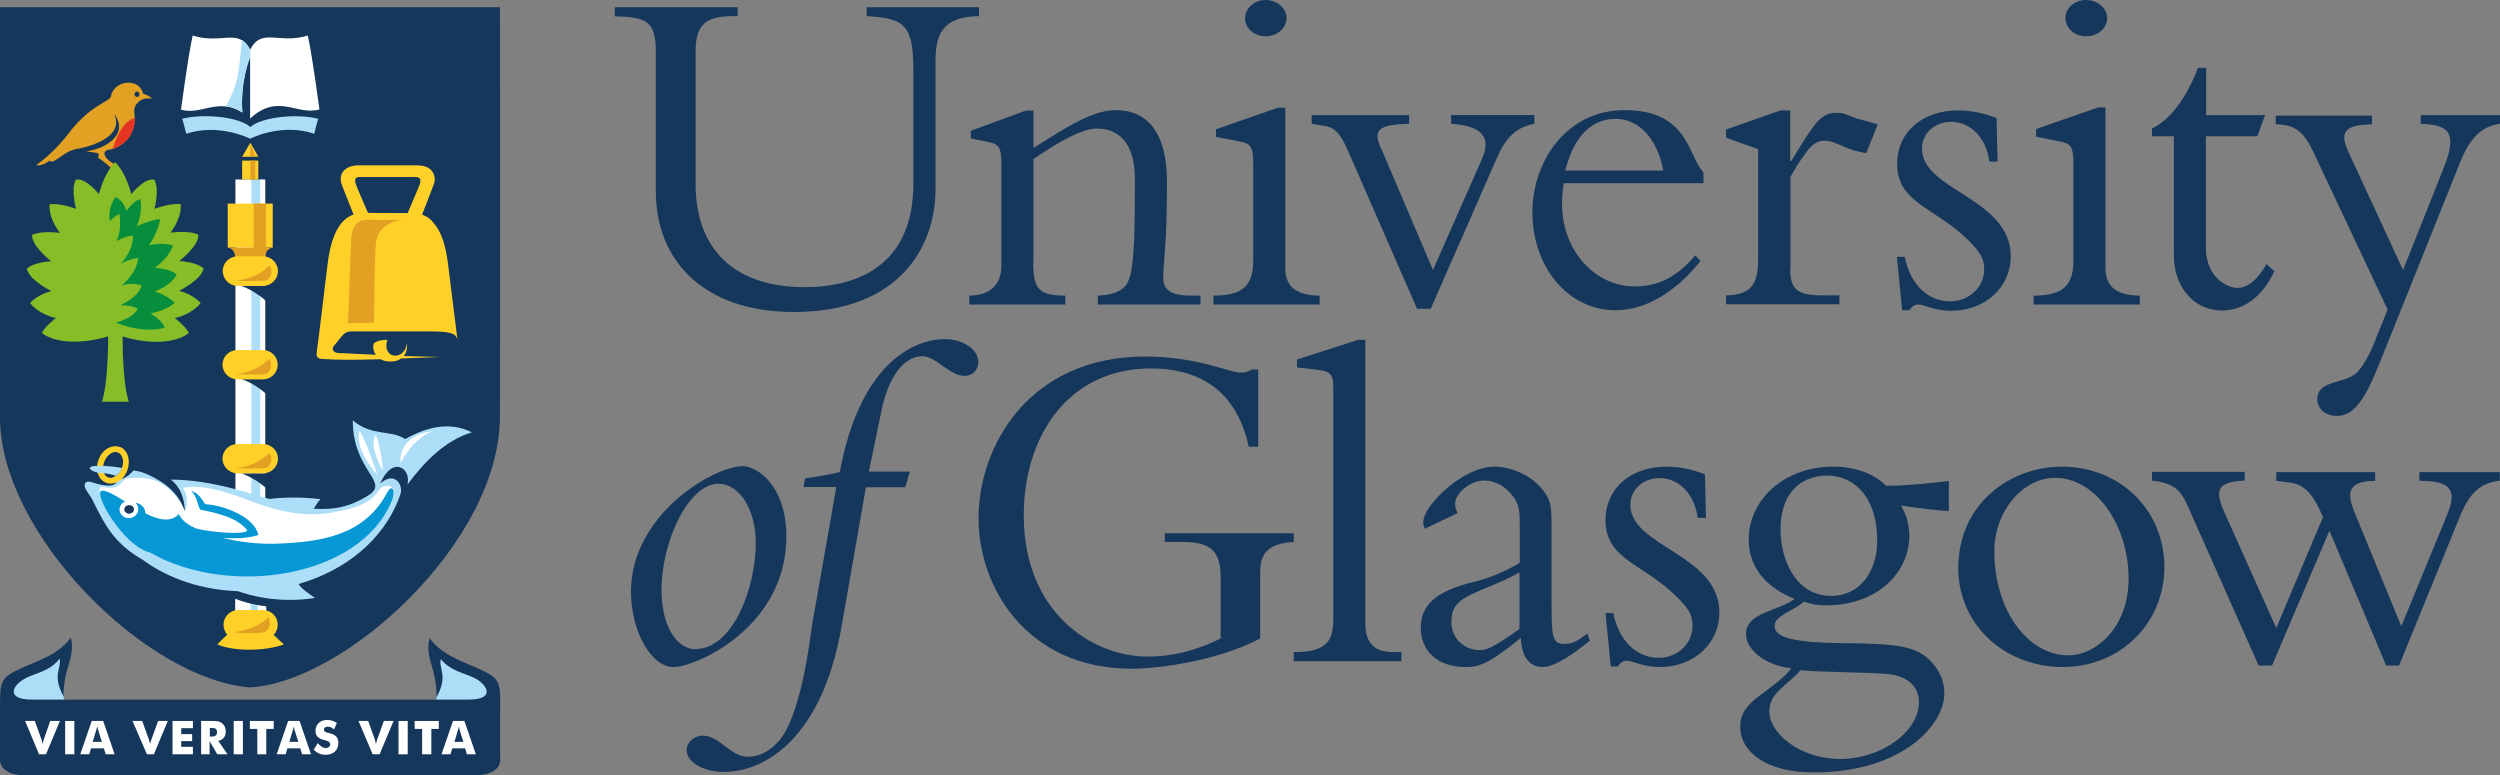 <?xml version="1.0" encoding="utf-8"?>
<!-- Generator: Adobe Illustrator 18.1.0, SVG Export Plug-In . SVG Version: 6.00 Build 0)  -->
<svg version="1.1" id="Layer_1" xmlns="http://www.w3.org/2000/svg" xmlns:xlink="http://www.w3.org/1999/xlink" x="0px" y="0px"
	 viewBox="0 0 1005.6 311.9" enable-background="new 0 0 1005.6 311.9" xml:space="preserve">
<rect x="0" y="0" width="1005.6" height="311.9" fill="#808080" stroke="none"/>
<g>
	<path fill="#16375C" d="M393.8,2.9v3.6c-12.9,0.2-17.5,5.4-17.5,17.7v51.9c0,23.8-15.2,49.4-56.9,49.4c-36.7,0-55.6-21-55.6-48.5
		V21c0-12.3-3.5-14.2-16.5-14.4V2.9h49.4v3.6H295c-10.6,0-15.2,2.9-15.2,14.1V74c0,25.9,15.2,41.5,43.8,41.5
		c21.7,0,43.8-9,43.8-41.7V29c0-18.5-2.9-21.7-18.8-22.5V2.9H393.8z"/>
	<path fill="#16375C" d="M415.6,105.8c0,10.6,2.5,13.1,12.9,13.1v3.6h-38.6v-3.6c8.5,0,12.9-4.6,12.9-12.1V66.4
		c0-7.1-0.8-8.5-5.8-9.4l-6.5-1.3v-3.1l22.1-8.1h3.1v15c12.9-8.1,23.6-15.2,33.1-15.2c13.1,0,20.6,9.6,20.6,28.8
		c0,25.6-1.3,30.6-1.5,38.1c-0.2,5.2,2.9,7.7,10.8,7.7h4.2v3.6h-41.3v-3.6c5.6-0.2,8.8-1.5,10.9-3.7c3.7-3.7,4-17.7,4-43.3
		c0-15.4-7.5-20.2-15.2-20.2c-6.1,0-15.6,5.4-25.6,12.3V105.8z"/>
	<path fill="#16375C" d="M517,107.9c0,6.7,3.7,11,13.8,11v3.6h-42.7v-3.6c11.7,0,16-3.9,16-14.1V66.2c0-7.5-1-8.5-6-9.4l-9-1.7v-3.1
		l25-8.7h2.9V107.9z M509.1,0c4.6,0,8.4,3.3,8.4,7.3c0,4-3.8,7.3-8.4,7.3c-4.6,0-8.3-3.3-8.3-7.3C500.9,3.3,504.5,0,509.1,0z"/>
	<path fill="#16375C" d="M570,124.2l-27.9-63.8c-2.9-6.7-5.4-9-8.5-9.6l-6-1v-3.5h39.2v3.5c-11.7,0.4-15.4,1.9-10.8,10.9l20.4,47.9
		l19.6-44.4c3.5-7.9,1.7-13.5-12.3-14.4v-3.5h33.5v3.5c-7.3,1.3-11.6,5.6-15.2,14l-26.5,60.4H570z"/>
	<path fill="#16375C" d="M629,73.6c-0.4,2.9-0.7,5.6-0.7,8.1c0,20,14,33.5,29.2,33.5c9.6,0,17.1-3.8,24.4-12.5l2.1,2.3
		c-8.1,10.2-20.2,19.8-34.2,19.8c-18.8,0-33.4-17.1-33.4-39.4c0-20.4,13.6-41.1,37.1-41.1c25.9,0,25.4,18.6,31.7,25v4.4H629z
		 M669,68.6c-2.1-12.5-9.8-20.8-19-20.8c-6.3,0-15.9,2.9-20.4,20.8H669z"/>
	<path fill="#16375C" d="M720.1,108.4c0,7.9,2.9,10.4,12.5,10.4h7.3v3.6h-45.6v-3.6c9.8-0.2,12.9-4.2,12.9-14.4V60l-12.9-4.6v-3.3
		l21.9-7.7h3.9v20.4h0.4c9.6-15.8,11.9-19.4,18.3-19.4c2.3,0,2.9,0.2,6.5,1.7c1.9,0.8,5.4,1.5,10,2.9l-4.6,11.6
		c-2.9-0.4-6.6-1.4-10.2-3.1c-2.1-1-4.4-1.9-6.7-1.9c-3.4,0-5.6,2.3-7.5,5c-2.5,3.4-4.6,6.7-6.1,9.6V108.4z"/>
	<path fill="#16375C" d="M766.1,103.1c2.3,11.6,9.6,18.1,18.3,18.1c7.7,0,13.7-5.8,13.7-12.7c0-4-1-6.5-6.2-11.7
		c-13.7-13.6-28.8-15-28.8-30.9c0-12.7,10-21.5,24.6-21.5c5.2,0,10.6,1.2,15.4,3.1l0.4,17.5h-3.3c-1.3-9.8-7.7-16-15.4-16
		c-6.3,0-11.7,4.4-11.7,10.8c0,16.9,35.7,19.8,35.7,43.3c0,12.5-10.4,21.9-23.8,21.9c-3.7,0-6.3-0.6-8.5-1.3
		c-2.1-0.6-3.7-1.2-5.2-1.2c-1.2,0-2.3,0.8-3.3,2.3h-2.9l-2.1-21.5H766.1z"/>
	<path fill="#16375C" d="M846.9,107.9c0,6.7,3.7,11,13.8,11v3.6h-42.7v-3.6c11.7,0,16-3.9,16-14.1V66.2c0-7.5-1-8.5-6-9.4L819,55
		v-3.1l25-8.7h2.9V107.9z M839.1,0c4.6,0,8.5,3.3,8.5,7.3c0,4-3.8,7.3-8.5,7.3c-4.6,0-8.3-3.3-8.3-7.3C830.8,3.3,834.4,0,839.1,0z"
		/>
	<path fill="#16375C" d="M911.1,46.3l-3.1,8.5h-20.7v44.8c0,12.1,8.7,16.2,12.7,16.2c4.2,0,8.1-3.3,11.7-9.6l3.1,2.9
		c-4.6,10-12.1,15.8-21,15.8c-11.3,0-19.4-9.4-19.4-22.3V54.8h-8.8v-3.1c7.5-3.6,14-12.5,18.5-24.4h3.3v19H911.1z"/>
	<path fill="#16375C" d="M982.9,67.7c5.8-14.6,2.1-17.5-9.2-17.9v-3.5h31.9v3.5c-7.9,1-12.3,6.3-16,15.4l-32.7,81.5
		c-5.7,14.2-10.2,20.6-16.9,20.6c-4.6,0-7.9-2.9-7.9-6.7c0-7.9,11.1-6,16-10.8c2.1-2.1,5-7.1,6.5-10.9l5.8-14.4l-29.8-63.2
		c-3.7-7.9-7.1-11.2-15.2-11.3v-3.5h38.7v3.5c-11.7,0.2-13.1,3.6-9.2,11.7l21.7,46.9L982.9,67.7z"/>
	<path fill="#16375C" d="M298.8,187.5c5.6,0,17.5,7.7,17.5,28.3c0,36.5-36.3,52.5-45.4,52.5c-9,0-17.1-14.4-17.1-30.4
		C253.9,206.7,287.3,187.5,298.8,187.5z M289,194.6c-12.1,0-22.9,23.3-22.9,42.5c0,16.1,6.9,24,13.5,24c15.4,0,24.4-25,24.4-42.7
		C304,205,297.5,194.6,289,194.6z"/>
	<path fill="#16375C" d="M323.2,196.1l0.6-3.7c4.6-0.6,9.2-1.4,14-2.5c2.9-15.8,8.6-32.3,19.4-43.1c6.7-6.7,15.2-10.4,22.7-10.4
		c7.5,0,13.6,4.2,13.6,9.2c0,3.1-2.3,5.6-5.4,5.6c-6.3,0-11.5-7.9-17.1-7.9c-7.5,0-13.6,8.5-16.3,21.2l-5.2,25.2h16.5l-1.9,6.3
		h-15.8l-9.8,56.1c-7.5,43.1-29.4,58.4-47.5,58.4c-8.1,0-14.8-4-14.8-8.8c0-3.1,3.1-5.8,6.4-5.8c7.1,0,10.9,8.5,18.3,8.5
		c4.4,0,8.3-2.1,11.7-5.6c9.6-9.6,13.3-42.5,14-47.1l9.8-55.8H323.2z"/>
	<path fill="#16375C" d="M506.8,256.9c-19,9.8-43.4,12.1-51.5,12.1c-42.1,0-61.7-32.5-61.7-60.6c0-28.8,20.2-65,67.1-65
		c20.6,0,34.2,6.5,38.3,6.5c1.7,0,3.3-0.4,4.4-1.3h2.7v31.1h-3.8c-5.2-24-21.5-31.5-39.4-31.5c-33.8,0-51.1,28.1-51.1,59
		c0,39.4,27.7,56.9,49.8,56.9c8.9,0,18.6-1.9,29.4-7.3v-24.2c0-10.9-3.8-14.6-15.4-14.6h-7.1v-3.5h51.9v3.5
		c-9.6,0.6-13.5,3.9-13.5,12.1V256.9z"/>
	<path fill="#16375C" d="M549.2,250.8c0,7.9,3.7,11.5,11.2,11.5h3.3v3.7h-43.3v-3.7c12.3,0,15.9-3.7,15.9-12.9v-92.9
		c0-5.4-0.6-7.1-6-7.7l-8.6-1v-3.2l24.6-7.9h2.9V250.8z"/>
	<path fill="#16375C" d="M573.1,212.7c-0.4-1.2-0.6-1.7-0.6-2.7c0-6.7,16-22.3,28.5-22.3c5.8,0,14.8,2.7,20.2,10.2
		c2.9,4,2.9,6.5,2.9,16.5v25.8c0,15.4,0,18.8,5,18.8c2.1,0,4.6-0.2,9.4-4.2l1,2.9c-10.4,8.5-15.8,10.6-19,10.6
		c-7.9,0-8.6-8.7-8.8-11.7c-13.3,10.9-17.1,11.7-22.3,11.7c-11.1,0-17.9-6.4-17.9-15.8c0-11.7,10.4-15.8,22.7-18.8
		c4-1,10.4-3.3,17.1-7.3v-15.2c0-5.4,0-8.5-3.3-12.3c-2.5-3.1-6.5-5.6-10.8-5.6c-6.3,0-11.9,5.4-11.9,9.4c0,1.2,0.2,1.9,1,3.7
		L573.1,212.7z M611.2,230.2c-3.7,2.1-6.7,3.5-11.3,5.4c-11.7,4.8-16.1,6.7-16.1,14.6c0,6.9,5.6,11.3,11.3,11.3
		c3.1,0,5.4-1,16.1-8.5V230.2z"/>
	<path fill="#16375C" d="M648.9,246.5c2.3,11.5,9.6,18.1,18.3,18.1c7.7,0,13.6-5.8,13.6-12.7c0-4.1-1-6.5-6.2-11.7
		c-13.6-13.6-28.8-15-28.8-31c0-12.7,10-21.5,24.6-21.5c5.2,0,10.6,1.2,15.4,3.1l0.4,17.5h-3.3c-1.4-9.8-7.7-16-15.4-16
		c-6.3,0-11.7,4.4-11.7,10.8c0,16.9,35.8,19.8,35.8,43.3c0,12.5-10.4,21.9-23.8,21.9c-3.6,0-6.4-0.6-8.5-1.3
		c-2.1-0.6-3.7-1.2-5.2-1.2c-1.2,0-2.3,0.7-3.3,2.3h-2.9l-2.1-21.5H648.9z"/>
	<path fill="#16375C" d="M783.9,205.6c-2.9-0.2-11.9-1-19.2-2.3c1.1,2.1,3.3,6.2,3.3,12.3c0,14.2-12.3,27.9-33.6,27.9
		c-3.6,0-5.4-0.4-8.9-1.5c-3.1,3.3-11.7,5.4-11.7,9.8c0,4.8,8.3,6.7,27.5,6.9c21.7,0.2,29.2,1.2,35,6.9c4.6,4.6,5.8,9.4,5.8,13.4
		c0,12.5-16.9,31.7-52.5,31.7c-20,0-29.6-8.8-29.6-18.3c0-11.1,11.7-12.9,20.6-23.6c-10.4-1-18.3-7.5-18.3-13.7
		c0-8.8,12.9-9.2,19.6-14.2c-11.7-4.6-18.5-12.9-18.5-23.8c0-16.5,14.8-29.4,33.8-29.4c8.9,0,16.4,2.7,21.5,7.7
		c8.6,0,16.7-1,25.2-1.9V205.6z M740.2,305.3c16.3,0,31.7-10.8,31.7-22.9c0-7.1-5.9-10.8-12.9-11.3c-5-0.6-29.2-0.8-34.8-1.5
		c-5.4,6.3-12.5,9-12.5,16.5C711.7,295.2,724.4,305.3,740.2,305.3z M734.8,191.3c-7.3,0-18.6,4-18.6,21.9c0,11.3,5.8,26.5,20.4,26.5
		c11.1,0,18.5-9.2,18.5-22.5C755,200.8,746.6,191.3,734.8,191.3z"/>
	<path fill="#16375C" d="M829.3,187.7c23.5,0,41.3,17.5,41.3,40.4c0,22.7-17.9,40.2-40.8,40.2c-23.8,0-42.1-17.3-42.1-39.8
		C787.8,201.9,809.3,187.7,829.3,187.7z M832,263.6c11.3,0,24.2-11.5,24.2-30.8c0-21.9-13.4-40.6-29.6-40.6
		c-12.7,0-24.4,13.1-24.4,29.6C802.2,245.2,815.5,263.6,832,263.6z"/>
	<path fill="#16375C" d="M959.8,267.7L937,213.5l-23.1,54.2h-5.4l-28.7-64.6c-2.7-6-5.4-8.8-14.2-9.8v-3.5h37.3v3.5
		c-11.3,0.6-12.1,3.8-8.1,12.9l20.8,46.4l18.8-44.6c-4.2-9.8-7.5-13.3-14.2-14l-4.6-0.6v-3.5h39.8v3.5c-9.4,0.2-12.3,3.1-8.3,12.7
		l18.8,45.8l18.5-45c4.2-10.2,1-13.5-11.2-13.5v-3.5h32.3v3.5c-7.3,0.7-11.9,4.4-15.8,13.8L965,267.7H959.8z"/>
	<g>
		<path fill="#16375C" d="M0,2.9l201.1,0c0,0,0.2,95.3,0,164.5c0,51-62.9,107.2-100.6,109.1C58.8,273.2,0,214.7,0,168V2.9z"/>
		<rect x="99.1" y="72.2" fill="#ADDEF8" width="6.4" height="177.2"/>
		<path fill="#FFD028" d="M141.6,133.3h31.6c9.3,0,10.2,1.3,10.8,3.3c-0.4-3.1-2.4-19-3.8-30.5c-0.4-3-1.4-11.3-5.6-16.2
			c-1.3-1.6-2-2.4-4.8-3.6c0.2-0.6,2.8-7,4.7-12.2c1-2.6-0.1-5.3-2.1-6.5c-1.8-1.1-4-1.1-5.6-1.1c-10.8,0-19.2,0-22.5,0
			c-5.8,0-8.5,3.7-6.7,8.1c1.3,3.4,3.6,9.1,4.6,11.7c-7.1,2.4-9.5,12.1-10.5,20.5c-1.7,14.2-4,33.1-4.2,34.2
			c-0.2,1.8-0.6,3.3,2.4,3.4c5.6,0.4,12.2,0.4,23.2,0.1c1.1,0.6,2.4,1,4.2,0.9c1.8,0,3.1-0.5,4-1.2c4.5-0.2,9.6-0.4,15.5-0.6
			c-5.1-0.1-10-0.3-14.4-0.4c1.6-2,1.4-4.7,1.3-5.3c-0.7,7.4-10.3,6.7-7.9-1.2c-1,0-3.7,0-5.4,1.4c-0.5,1.1-0.3,3.1,0.8,4.6
			c-6.2-0.3-11.4-0.5-15.1-0.7c-1.9-0.1-2.8-1.5-1.9-2.7C138.3,134.2,138.6,133.3,141.6,133.3 M144.5,71.2c5.7,0,14.9,0,20.9,0
			c1.9,0,4.9-0.6,3.2,3.6c-1.5,3.6-3.7,8.7-4.6,10.9c-3.2,0-16,0-16-0.1c-1-2.4-2.5-5.7-4.3-10C142.7,73.2,142.2,71.2,144.5,71.2z"
			/>
		<path fill="#FFFFFF" d="M100.8,248.7c0,2.1-1.4,3.8-3.1,3.8c-1.7,0-3.1-1.7-3.1-3.8v-17.6c0-2.1,1.4-3.8,3.1-3.8
			c1.7,0,3.1,1.7,3.1,3.8V248.7"/>
		<path fill="#E3A124" d="M57.5,39.9c1-0.4,2.4-0.3,3.7-0.3c-1.5-1.2-2.8-1.7-3.6-1.9c-1.9-7-12-5.1-13,1.1
			C44.2,41,36.2,42,27.1,54.3C22.8,59.9,17,64.8,15.2,65.9c-1.8,1.1,2.6,0.8,4.6-1.3c1.9,1.9,5.6-3.8,11.1-4.7
			c1.5-0.2,19.9-3.6,15-14.1c6.5,8.4-4.3,14.4-11.1,15c0.6,0.3,4.1,0.6,4.5,0.8c1,0.4-0.3,1.6,0.5,2.1c2,1.1,5.9,4.8,5.9,4.8
			s2.3-0.8,1.2-1.8c-3-2-3.9-2.6-4.6-3.9c-0.1-0.1-1-1.9,1-2.5c2.9-0.2,12.3-3.6,10.7-15.4C53.8,43,55.1,40.9,57.5,39.9"/>
		<path fill="#16375C" d="M56.1,37.9c0,0.6-0.5,1.1-1,1.1c-0.6,0-1-0.5-1-1.1c0-0.6,0.5-1.1,1-1.1C55.6,36.8,56.1,37.3,56.1,37.9"/>
		<rect x="103.7" y="226.6" fill="#FFFFFF" width="3.4" height="24.9"/>
		<path fill="#FFD028" d="M110.1,255.4c1-1.1,1.6-2.5,1.6-4.1c0-3.3-2.6-5.9-5.9-5.9H95.8c-3.3,0-5.9,2.7-5.9,5.9
			c0,1.5,0.6,2.9,1.5,4c-1.2,1.1-3.4,3.2-4,3.9c6.8,3,19.6,2.7,26.8,0C113.5,258.6,111.2,256.5,110.1,255.4"/>
		<path fill="#ADDEF8" d="M100.7,51.1C100.7,51.3,100.6,51.2,100.7,51.1c-4.4-4-18.4-5.6-27.5-3.3c0.6,1.1,1.3,4.6,1.7,6
			c13.3-4.4,25.7,2,25.7,2c0,0,0-0.1,0-0.1c0,0,0,0.1,0,0.1c0,0,12.4-6.5,25.8-2c0.4-1.4,1.1-4.9,1.7-6
			C119.1,45.5,105,47.2,100.7,51.1"/>
		<rect x="104.7" y="72.2" fill="#FFFFFF" width="2" height="137.3"/>
		<rect x="94.7" y="72.2" fill="#FFFFFF" width="6.4" height="127.4"/>
		<path fill="#16375C" d="M107.1,121.2c0.4-1.5,0.6-5.2,0-6.3c-3,0-7.6,0-10.3,0C103,117.1,107.1,121.2,107.1,121.2"/>
		<path fill="#16375C" d="M84.8,234.7c3.6,0.5,22.7,1.4,22.7,1.4l3.1,8.1C110.6,244.2,93.9,243.8,84.8,234.7"/>
		<path fill="#ADDEF8" d="M163,176.6c-6-3.9-13.2-0.9-21.1-7.5c0,20.4,14.9,24.5,6.5,30c-7.5,4.9-14.7,6.1-22.2,5.5
			c0.6-1,1.8-2.9,2.7-3.8c-9.2-1.2-17.2-0.5-20.6-0.1c-11.5-3.4-24.2-7.6-39.5-7.8c2.8,2.3,5.5,6.2,5.5,13
			c-2.3-9.1-11.8-13.9-16.5-15.7c-1.4-0.5-2.7-0.8-4.1-1c-0.7,0.9-2.2,2.5-4.6,3.4c-1.4-0.8-2.6,0.6-2.4,1c0.1,0.2,0.1,0.4-0.1,0.7
			c-1.4,1.8-5.9,0.9-9.2-0.2c-3.8-1.3-3.7,1.3-2.9,2.7c1.2,2.1,2.4,3.5,2.9,4.7c5.1,10.4,8.9,17.3,20.2,23.8
			c10.8,7.9,24.3,12,38.1,12.5c5,1.8,16.6,5,31,2.7c-2.8-1.9-5.6-3.8-6.6-5.6c18.4-5.3,34.3-17.4,40.8-35.6c0.1-0.2,0.1-0.4,0.2-0.6
			c1.2-4-2.7-9.3-8.2-4.1c4.8-11.4,12.6-6.5,11,0.3c6.3-8.5,14.7-17.6,25.9-21C179.7,168.8,169.6,172.9,163,176.6"/>
		<path fill="#16375C" d="M107.3,158.7c0.4-1.5,0.6-5.2,0-6.3c-3,0-7.6,0-10.3,0C103.2,154.6,107.3,158.7,107.3,158.7"/>
		<path fill="#FFD028" d="M111.7,146.7c0,3.3-2.7,5.9-6,5.9H95.5c-3.3,0-6-2.7-6-5.9c0-3.3,2.7-5.9,6-5.9h10.2
			C109,140.8,111.7,143.4,111.7,146.7"/>
		<path fill="#E3A124" d="M105.5,150.6c-6,0.1-11.1,0-11.1,0s8.4-0.5,13.8-6.2C109.5,145.3,109.8,150.6,105.5,150.6"/>
		<path fill="#16375C" d="M107.4,196.7c0.4-1.5,0.6-5.2,0-6.3c-3,0-7.6,0-10.3,0C103.3,192.6,107.4,196.7,107.4,196.7"/>
		<path fill="#FFD028" d="M111.8,184.5c0,3.3-2.7,5.9-6,5.9H95.5c-3.3,0-6-2.7-6-5.9c0-3.3,2.7-5.9,6-5.9h10.2
			C109.1,178.6,111.8,181.2,111.8,184.5"/>
		<path fill="#E3A124" d="M105.6,188.4c-6,0.1-11.1,0-11.1,0s8.4-0.5,13.8-6.2C109.6,183.1,109.9,188.4,105.6,188.4"/>
		<rect x="91.6" y="81.9" fill="#FFD028" width="18.1" height="17.7"/>
		<path fill="#E3A124" d="M109.7,99.6c-3.1,0.7-2.9,3.3-3,4.2c0,0-7.3,0.1-12.1,0c0-0.3,0.1-3.8-3-4.2
			C91.6,99.6,108.5,99.6,109.7,99.6z"/>
		<rect x="102.1" y="81.9" fill="#E3A124" width="4.9" height="17.9"/>
		<path fill="#FFD028" d="M44,180c-1.9,0.8-3.5,2.6-4.3,4.8c-0.9,2.2-0.9,4.6,0,6.5c0.6,1.4,1.7,2.4,3,2.9c1.3,0.5,2.8,0.4,4.2-0.2
			c1.9-0.8,3.5-2.6,4.3-4.8c1.5-4,0.2-8.2-2.9-9.4C46.9,179.3,45.4,179.4,44,180 M43.5,192c-0.9-0.3-1.4-1.1-1.6-1.7
			c-0.6-1.3-0.6-3,0.1-4.7c0.6-1.6,1.8-2.9,3.1-3.5c0.6-0.2,1.5-0.5,2.3-0.1c1.3,0.5,2.1,2,2.1,3.8c0,0.8-0.2,1.7-0.5,2.5
			c-0.6,1.6-1.8,2.9-3.1,3.5C45.3,192.2,44.4,192.4,43.5,192z"/>
		<path fill="#ADDEF8" d="M46.7,191.4c-1-0.3-3.5-1.1-6.5-1.2c-2.1-0.1-4.2-1.3-4.1-1.9c0.1-0.5,0.7-0.7,1.6-0.8
			c2.1-0.3,6.5-0.1,11.4,0.7C48.6,189.4,47.9,190.5,46.7,191.4"/>
		<path fill="#E53522" d="M54.3,47.5c-0.1,9-7,11.8-9,12.4C46,57.9,48.8,48.5,54.3,47.5"/>
		<path fill="#FFD028" d="M111.8,109c0,3.3-2.7,6-6,6H95.6c-3.3,0-6-2.7-6-6c0-3.3,2.7-5.9,6-5.9h10.2
			C109.1,103.1,111.8,105.8,111.8,109"/>
		<path fill="#E3A124" d="M105.6,113c-6,0.1-11.1,0-11.1,0s8.4-0.5,13.8-6.2C109.7,107.7,110,112.9,105.6,113"/>
		<path fill="#FFFFFF" d="M65.7,195c6.5,4.4,8.7,10.8,8.7,10.8s2.2-5.4-0.8-9.5c5.9-1.7,16.2,1,25.5,4.6c13.6,5.3,23.8,7.1,34.2,5.3
			c10.4-1.8,15.8-3.9,19.2-9.1c1.8-2.8,7-2.2,5.5,2c-1.5,4.2-7.9,16-20,19.3c-12.1,3.2-32.2,8.7-61.8,1.3c-7.9-2-26.6-6.9-34.2-16.7
			c-1.5-2-1.9-5.6-2-6.2c-0.1-0.7,0.4-1.1,2-0.8c5.2,0.9,6.2-1.1,8.2-3.3C52.2,192.3,59.7,191,65.7,195"/>
		<path fill="#0697D5" d="M155.7,198.2c-9.1,17.2-26.6,19.9-44.9,20.5c-7.4,0.2-14.9-0.7-21.3-2.4c5.4,0.5,11,0.1,14.4-1.1
			c-1.3-6.9-13.1-11.9-21.3-12.4c-1.6-1.8-2-4.1-5.8-5.4c2.7,2.4,2.5,5.9,3.8,7.6c6.7,1.4,14.9,3.1,18.9,8.4
			c-1.4,1.8-13.6,0.8-20.2-0.7c-2.9-1.1-5.8-2.8-7.4-5.9c-3.2,3.5-8.2,2.3-13.4-0.3c-0.1-2-1.3-3.8-4-4.3c0.6,0.9,0.7,1.8,0.7,2.5
			c-5.8-3.4-11.4-7.5-14.2-7.3c-4,0.3,8.7,22.5,19.3,24.8c31.7,18.3,84.6,10.2,97.2-20.6C159.3,197.3,157.7,194.4,155.7,198.2z"/>
		<path fill="#FFFFFF" d="M55.6,204.5c0.2,1.9-1.3,3.7-3.4,3.9c-2,0.2-3.9-1.2-4.1-3.1c-0.2-1.9,1.3-3.7,3.4-3.9
			C53.6,201.1,55.4,202.5,55.6,204.5"/>
		<path fill="#16375C" d="M53.9,204.9c0,1-0.9,1.7-2,1.7c-1.1,0-1.9-0.8-1.9-1.7c0-1,0.9-1.7,1.9-1.7
			C53,203.1,53.9,203.9,53.9,204.9"/>
		<path fill="#FFFFFF" d="M144.6,173.3c-2.2,7.5,7.1,17.6,7.1,17.6S147.6,177.8,144.6,173.3"/>
		<path fill="#FFFFFF" d="M151.2,174.9c-3.2,4.4,2.8,14.4,2.8,14.4S153.6,181.3,151.2,174.9"/>
		<path fill="#FFFFFF" d="M161.2,186.3c2.5-5.5,7.6-11,12.9-12.9C163,174.7,160.5,182.1,161.2,186.3"/>
		<path fill="#FFFFFF" d="M100.6,20C95.9,11,89.2,18,77.5,14.3c-2.1,9.6-4.2,26.8-4.7,29.8c8,2.4,15.1-5.1,24.7,1.2
			c-1-12.4,3-22.7,3-22.7S100.5,21,100.6,20"/>
		<path fill="#ADDEF8" d="M100.7,20c-0.9-1.6-1.8-3-3.4-3.9c-1.4,14.8-1.7,18-6.4,26.6c2.9,0.4,5.1,1.4,6.6,2.5
			c-1-12.4,3.2-22.2,3.2-22.2S100.6,20.5,100.7,20z"/>
		<path fill="#FFFFFF" d="M123.8,14.3c-11.7,3.6-18.5-3.4-23.2,5.7c0,3.1,0,26,0,27.7c11.3-10.5,19-1,27.9-3.7
			C128,41.1,125.9,23.9,123.8,14.3"/>
		<rect x="97.4" y="64.6" fill="#FFD028" width="6.5" height="7.6"/>
		<polygon fill="#FFD028" points="100.7,57.4 103.9,63 97.4,63.1 		"/>
		<path fill="#038A3B" d="M45.7,79.8L45.7,79.8C45.7,79.7,45.7,79.8,45.7,79.8"/>
		<path fill="#87BD27" d="M72,117c0,0,9-4.4,9.9-9c-2.8-2.7-9.8-3-9.8-3s8-6.1,7.7-10.6c-4-1.9-11.2-0.8-11.2-0.8
			c3.3-4.6,4.3-8.2,4.1-11.5C68.6,81.6,62.1,84,62.1,84s2.2-7.7,0-11.7c-3.9-1-9.3,5.8-9.3,5.8s-1.9-8.4-6.5-12.9
			c-4.5,4.5-6.5,12.9-6.5,12.9s-5.4-6.8-9.3-5.8c-2.1,4,0.1,11.7,0.1,11.7s-6.5-2.5-10.7-1.8c-0.1,3.2,0.8,6.9,4.2,11.5
			c0,0-7.2-1.1-11.2,0.8c-0.3,4.4,7.7,10.6,7.7,10.6s-7,0.3-9.8,3c0.9,4.6,9.9,9,9.9,9s-5.3,1.1-8.6,4.8c2.1,2.8,6.7,5.4,10.4,6
			c-3.2,2.5-4.9,4.5-5.7,6c5.1,4.1,15.9,4.7,26.7,1.4c0,2.1,0,18.7-2.5,26.3h10.8c-2.5-7.6-2.5-24.2-2.5-26.3
			c10.8,3.4,21.5,2.8,26.7-1.4c-0.8-1.5-2.6-3.5-5.7-6c3.6-0.6,8.3-3.2,10.4-6C77.3,118.1,72,117,72,117"/>
		<path fill="#068E3D" d="M62.2,117.3c1-0.6,6.2-2.1,8.9-6.8c-2.7-2.6-8.9-2.7-8.9-2.7s5.5-3.6,7.4-9.1c-4.7-1.4-9.7,0-9.7,0
			s4-5.7,4.5-10.6c-4.5,0.5-9.4,2.9-9.4,2.9c1.4-3,2.1-7.2,1.5-10.9c-2.3,0.4-4.3,3-5.6,4.7c-1.2-3.7-3.1-4.8-4.4-5.6
			c-2.2,3.3-2.7,5.4-2.4,9.8c0.7-0.7,1.9-1.9,3.9-3c1.2,6.4-1.1,11-1.1,11s2.8-1.8,6.5-2.3c0.2,3.5-1.1,7.1-4.8,11.4
			c0,0,3.3-2,7-2.3c-0.6,4.9-3.6,8.2-6.7,11.1c2.1-1,5.6-0.9,8.1-0.1c-1.3,3.8-4.2,5.6-8.5,8c2.6,0,5.4,0.4,6.9,1.4
			c-1.7,3.2-5.9,4.7-8.8,5.6c6.7,2.6,13.2,3.6,19.6,2.1c-0.4-1.9-2.9-4.2-5.7-5.8c2.6-0.6,6.4-1.4,9.8-4.3
			C68.1,119.7,65.5,118.2,62.2,117.3"/>
		<path fill="#ADDEF8" d="M26.2,262.9c1.5,5.1-2.5,14.9,0.3,20.6c-2.5-0.1-18.1,2.8-20.5,0.8c-2.3-2-8.4-6.4-2.3-9.7
			C9.9,271.3,25.3,265.4,26.2,262.9"/>
		<path fill="#ADDEF8" d="M175.8,262.4c1.8,16.3-0.9,18.1-0.8,22.8c1.5,0.4,14,3,18.4,0.6c4.4-2.4,7.5-8.1,5.4-10.5
			c-2-2.4-12.2-8.8-16.3-9.5C178.5,265.1,176.9,263.6,175.8,262.4"/>
		<path fill="#16375C" d="M195.3,270.3c-6.8-3.6-16.8-5.8-22.5-13.6c-2.1,7.8,3,12.3,2.8,23.8c4.8-8.9,0.8-11.1,1.7-15.4
			c3.9,4.9,9.6,5.6,13.7,7.7c5.2,2.7,8.3,8.6-2.4,8.6c-20.8,0-154.4,0-175.7,0c-11,0-7.8-5.9-2.6-8.6c4-2.1,9.9-2.8,13.7-7.9
			c0.8,4.2-3.2,6.4,1.6,15.3c-0.2-11.5,4.9-15.8,2.9-23.7c-5.7,7.8-15.9,10-22.7,13.6c-5.8,3.1-5.8,5.1-5.8,15c0,6.6,0,15,0,20.6
			c0,3.9,4.5,6.3,10,6.1c25,0,156.1,0,181.1,0c5.4,0.2,10.1-2.1,10.1-6c0-5.6-0.1-14.1,0-20.7C201.3,275,201,273.3,195.3,270.3"/>
		<path fill="#FFFFFF" d="M10.1,290H14l2.7,7.5c0.1,0.2,0.2,0.8,0.4,1.8c0.3-1,0.4-1.6,0.5-1.8l2.6-7.5h3.9l-5.6,13.4h-2.8L10.1,290
			"/>
		<rect x="26.2" y="290" fill="#FFFFFF" width="3.7" height="13.4"/>
		<path fill="#FFFFFF" d="M36.9,290h4.6l4.6,13.4h-3.6l-0.7-2.4h-5.2l-0.7,2.4h-3.6L36.9,290 M41,298.4l-1.4-4.4
			c-0.1-0.2-0.2-0.8-0.5-1.8c-0.2,1-0.4,1.6-0.5,1.8l-1.3,4.4H41z"/>
		<path fill="#FFFFFF" d="M53.3,290h3.9l2.7,7.5c0.1,0.2,0.2,0.8,0.5,1.8c0.2-1,0.4-1.6,0.5-1.8l2.7-7.5h3.9l-5.6,13.4h-2.8
			L53.3,290"/>
		<polyline fill="#FFFFFF" points="69.4,290 77.6,290 77.6,292.9 72.9,292.9 72.9,295.3 77.3,295.3 77.3,298.1 72.9,298.1 
			72.9,300.4 77.6,300.4 77.6,303.4 69.4,303.4 69.4,290 		"/>
		<path fill="#FFFFFF" d="M80.9,290h3.8c0.1,0,0.1,0,0.2,0c1.9,0,3.3,0,4.4,0.9c1,0.8,1.5,1.9,1.5,3.3c0,2.1-1,3.4-3,3.8l3.7,5.4
			h-4.1l-3.1-5.3v5.3h-3.4V290 M85,296.3c1.5,0,2.3-0.5,2.3-1.7c0-1.4-0.7-1.8-2.2-1.8h-0.7v3.5H85z"/>
		<rect x="94" y="290" fill="#FFFFFF" width="3.7" height="13.4"/>
		<polyline fill="#FFFFFF" points="103.5,293.2 100.5,293.2 100.5,290 110.1,290 110.1,293.2 107.1,293.2 107.1,303.4 103.5,303.4 
			103.5,293.2 		"/>
		<path fill="#FFFFFF" d="M115.9,290h4.6l4.6,13.4h-3.6l-0.7-2.4h-5.2l-0.7,2.4h-3.6L115.9,290 M120,298.4l-1.4-4.4
			c-0.1-0.2-0.2-0.8-0.4-1.8c-0.2,1-0.4,1.6-0.5,1.8l-1.3,4.4H120z"/>
		<path fill="#FFFFFF" d="M131.1,300.9c1,0,1.7-0.6,1.7-1.4c0-1.1-0.7-1.4-2.3-1.8c-2.4-0.6-3.6-1.6-3.6-3.7c0-2.5,1.8-4.4,4.6-4.4
			c1.5,0,2.8,0.4,4,1.2l-1.1,2.6c-0.8-0.7-1.7-1.1-2.6-1.1c-0.9,0-1.5,0.5-1.5,1.1c0,1,0.9,1.2,2.1,1.5c2.4,0.6,3.7,1.5,3.7,4
			c0,2.8-2,4.7-5.1,4.7c-1.9,0-3.3-0.6-4.8-2l1.6-2.7C129,300.3,130,300.9,131.1,300.9"/>
		<path fill="#FFFFFF" d="M144.2,290h3.9l2.7,7.5c0.1,0.2,0.2,0.8,0.4,1.8c0.3-1,0.4-1.6,0.5-1.8l2.7-7.5h3.9l-5.6,13.4h-2.8
			L144.2,290"/>
		<rect x="160.3" y="290" fill="#FFFFFF" width="3.7" height="13.4"/>
		<polyline fill="#FFFFFF" points="169.8,293.2 166.8,293.2 166.8,290 176.5,290 176.5,293.2 173.5,293.2 173.5,303.4 169.8,303.4 
			169.8,293.2 		"/>
		<path fill="#FFFFFF" d="M182.2,290h4.6l4.6,13.4h-3.6l-0.7-2.4h-5.2l-0.7,2.4h-3.6L182.2,290 M186.4,298.4L185,294
			c-0.1-0.2-0.2-0.8-0.4-1.8c-0.3,1-0.4,1.6-0.5,1.8l-1.3,4.4H186.4z"/>
		<path fill="#E3A124" d="M107.9,248.1c0.9,1.1,1.5,6-2.8,6.4c-7.4,0.6-11-0.2-11-0.2S104.1,253.1,107.9,248.1"/>
		<path fill="#E3A124" d="M141.3,95.8c0.5-6.1,3.3-7.5,7.3-7.4c2.2,0.1,5.6,0.1,13.7,0c-4.6,0.4-10.2,2.8-11,8.7
			c-0.7,5.5-0.7,24.6-0.9,32.7c-4,0.2-9.4,0-10.5,0.3C140.5,121.8,140.9,101.9,141.3,95.8"/>
		<rect x="100.7" y="64.6" fill="#E3A124" width="2" height="7.6"/>
		<polygon fill="#E3A124" points="102.7,63.1 100.7,57.4 100.7,63 		"/>
	</g>
</g>
</svg>

